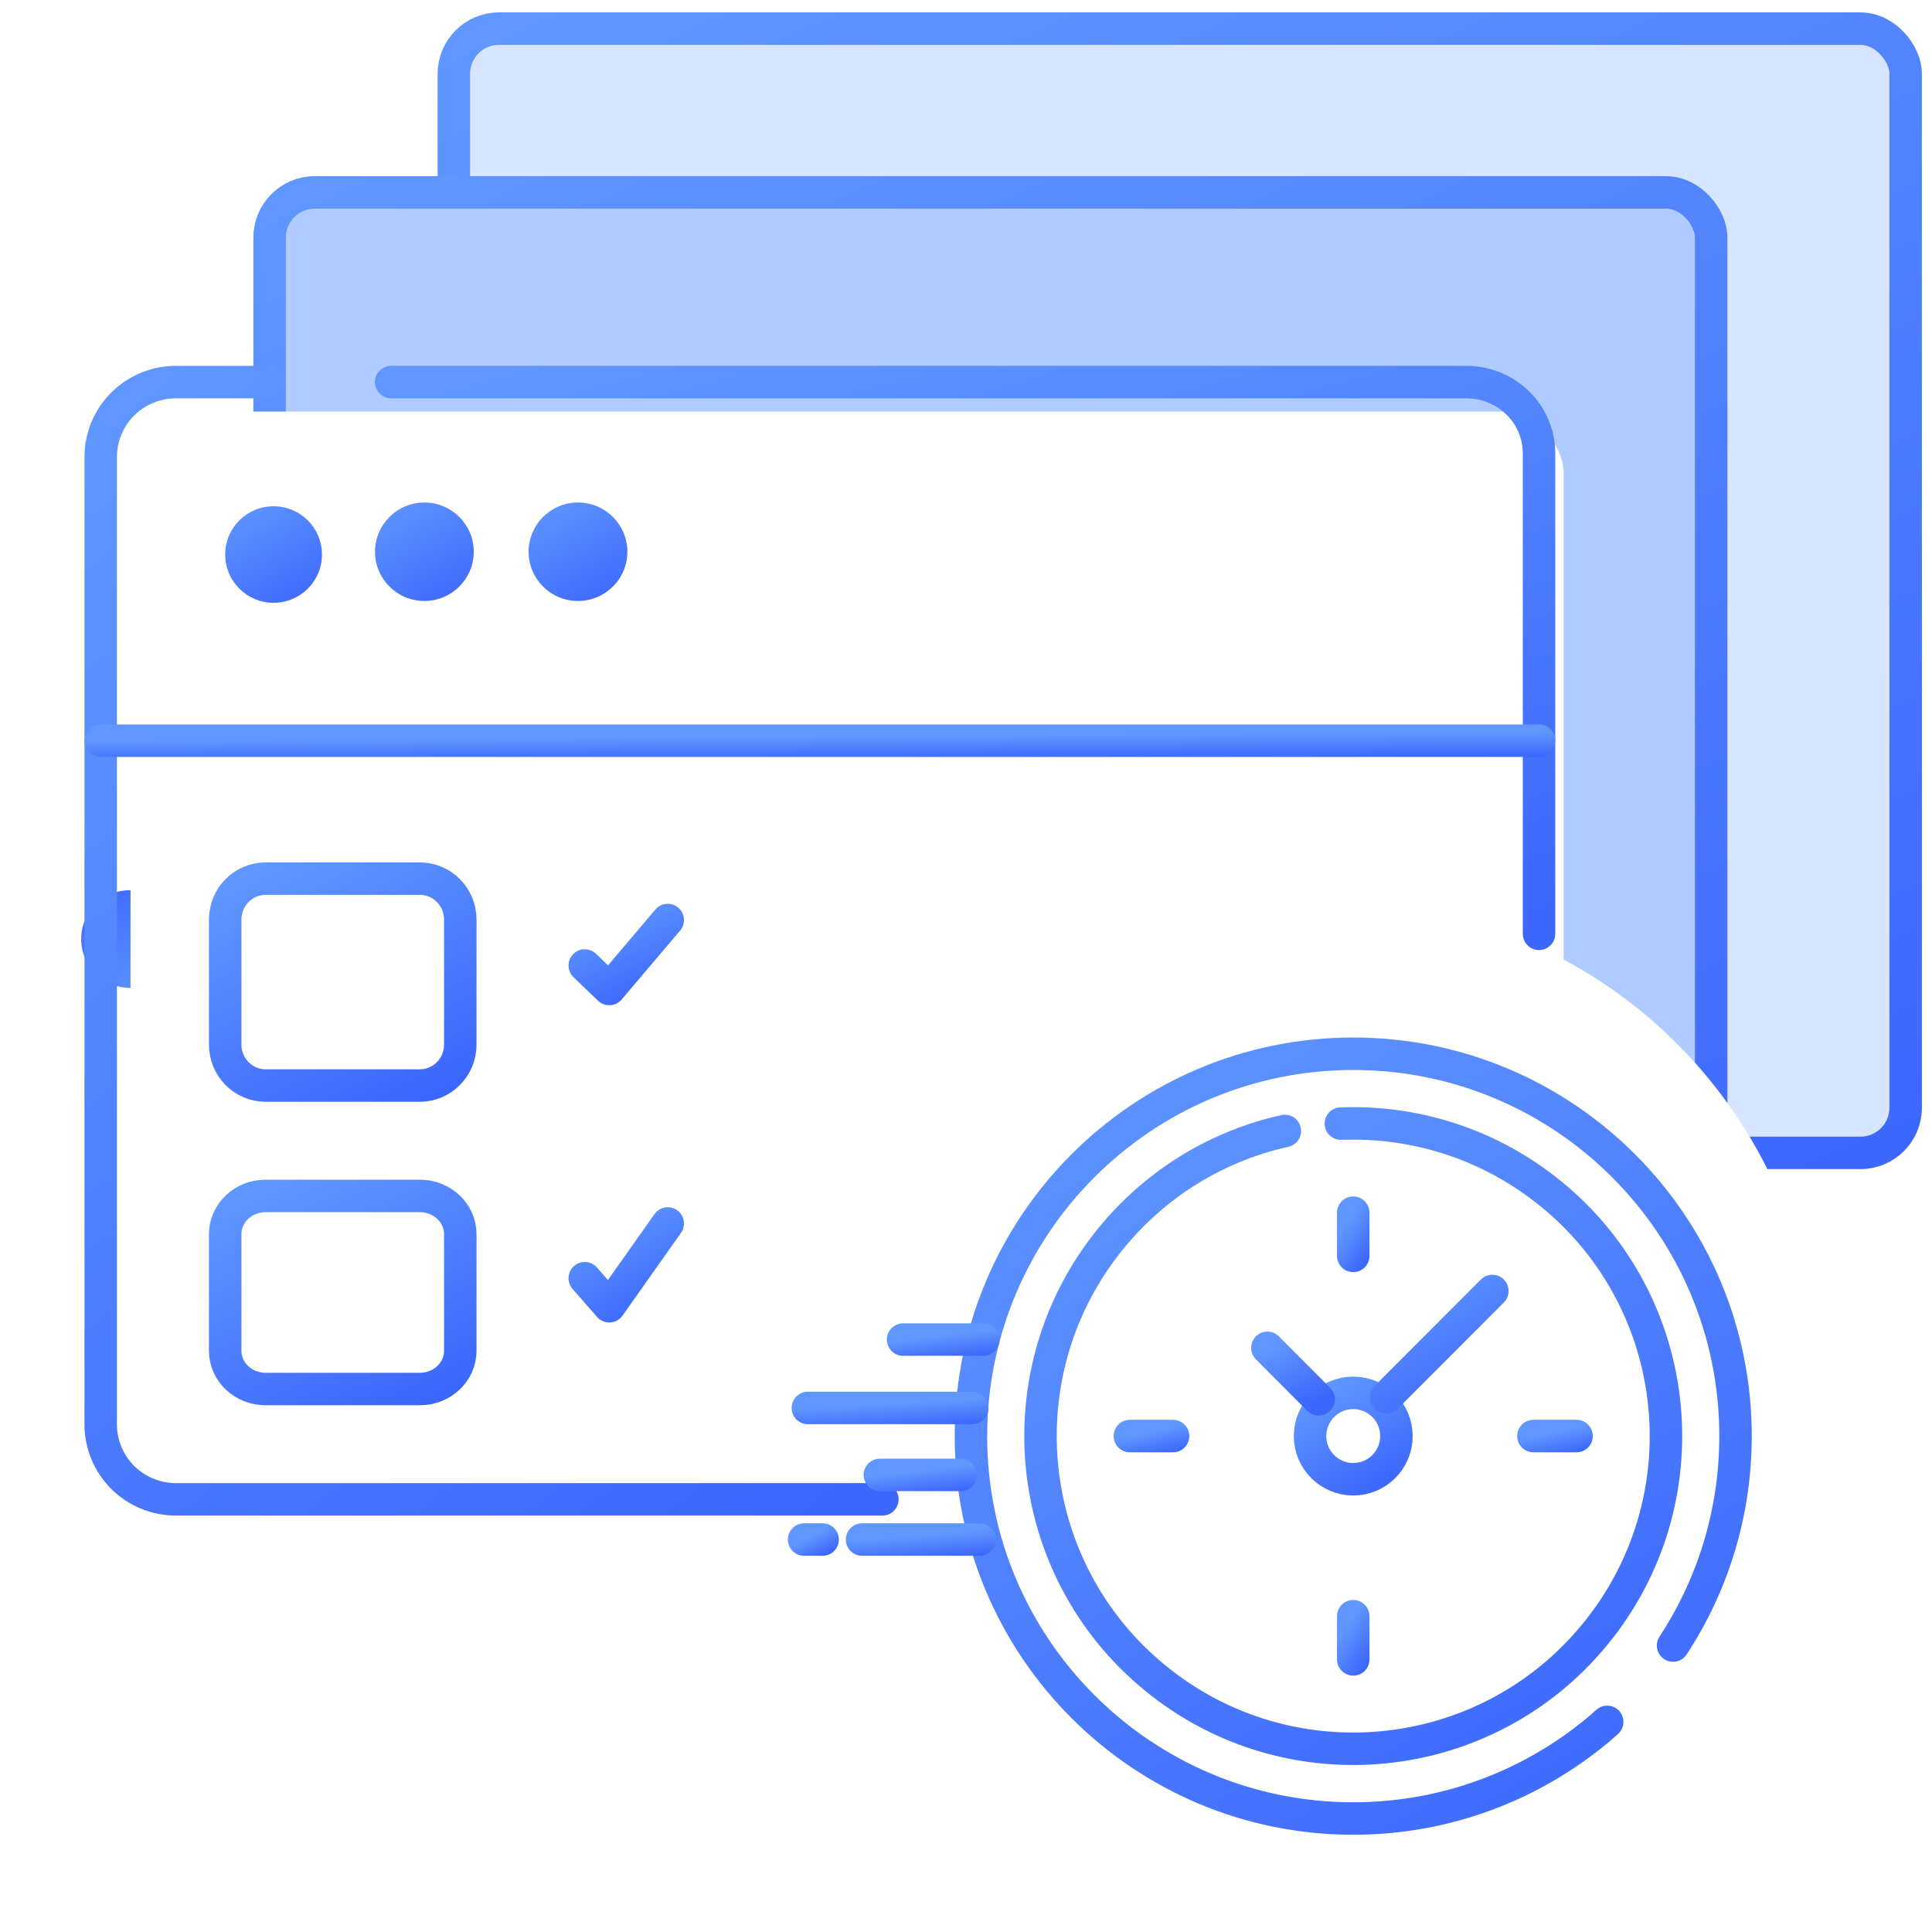 <svg width="119" height="119" viewBox="0 0 119 119" fill="none" xmlns="http://www.w3.org/2000/svg">
<rect x="27.954" y="1.763" width="89.424" height="69.248" rx="2.783" fill="#D7E5FF" stroke="url(#paint0_linear_5247_36848)" stroke-width="2"/>
<rect x="16.605" y="11.851" width="88.793" height="69.878" rx="2.783" fill="#B0CBFF" stroke="url(#paint1_linear_5247_36848)" stroke-width="2"/>
<path d="M8.009 54.83C6.347 54.83 5 56.177 5 57.839C5 59.501 6.347 60.848 8.009 60.848C9.671 60.848 11.018 59.501 11.018 57.839C11.018 56.177 9.671 54.83 8.009 54.83Z" fill="url(#paint2_linear_5247_36848)"/>
<g filter="url(#filter0_d_5247_36848)">
<rect x="6.778" y="24.092" width="88.271" height="68.095" rx="3.783" fill="white"/>
</g>
<ellipse cx="82.439" cy="85.567" rx="29.634" ry="29.949" fill="white"/>
<path d="M36.018 59.468L37.528 60.917L41.129 56.669" stroke="url(#paint3_linear_5247_36848)" stroke-width="2" stroke-linecap="round" stroke-linejoin="round"/>
<path d="M54.349 92.351H10.833C9.605 92.351 8.428 91.865 7.559 91.001C6.691 90.136 6.203 88.964 6.203 87.742V28.144C6.203 26.922 6.691 25.749 7.559 24.885C8.428 24.021 9.605 23.535 10.833 23.535H16.287" stroke="url(#paint4_linear_5247_36848)" stroke-width="2" stroke-linecap="round" stroke-linejoin="round"/>
<path d="M24.092 23.535H90.324C91.51 23.535 92.647 23.997 93.486 24.819C94.324 25.641 94.795 26.756 94.795 27.918V57.518" stroke="url(#paint5_linear_5247_36848)" stroke-width="2" stroke-linecap="round" stroke-linejoin="round"/>
<path d="M25.861 54.119H16.359C14.984 54.119 13.87 55.248 13.87 56.641V64.341C13.87 65.734 14.984 66.863 16.359 66.863H25.861C27.236 66.863 28.351 65.734 28.351 64.341V56.641C28.351 55.248 27.236 54.119 25.861 54.119Z" stroke="url(#paint6_linear_5247_36848)" stroke-width="2" stroke-linecap="round" stroke-linejoin="round"/>
<path d="M36.018 78.731L37.528 80.457L41.129 75.359" stroke="url(#paint7_linear_5247_36848)" stroke-width="2" stroke-linecap="round" stroke-linejoin="round"/>
<path d="M25.861 73.662H16.359C14.984 73.662 13.87 74.716 13.87 76.015V83.202C13.87 84.502 14.984 85.556 16.359 85.556H25.861C27.236 85.556 28.351 84.502 28.351 83.202V76.015C28.351 74.716 27.236 73.662 25.861 73.662Z" stroke="url(#paint8_linear_5247_36848)" stroke-width="2" stroke-linecap="round" stroke-linejoin="round"/>
<path d="M6.203 45.622H94.795" stroke="url(#paint9_linear_5247_36848)" stroke-width="2" stroke-linecap="round" stroke-linejoin="round"/>
<path d="M16.851 37.129C18.498 37.129 19.832 35.798 19.832 34.156C19.832 32.514 18.498 31.182 16.851 31.182C15.204 31.182 13.87 32.514 13.87 34.156C13.87 35.798 15.204 37.129 16.851 37.129Z" fill="url(#paint10_linear_5247_36848)"/>
<path d="M26.14 37.017C27.819 37.017 29.18 35.659 29.18 33.984C29.18 32.309 27.819 30.951 26.14 30.951C24.46 30.951 23.098 32.309 23.098 33.984C23.098 35.659 24.46 37.017 26.14 37.017Z" fill="url(#paint11_linear_5247_36848)"/>
<path d="M35.6 37.017C37.28 37.017 38.641 35.659 38.641 33.984C38.641 32.309 37.28 30.951 35.6 30.951C33.92 30.951 32.559 32.309 32.559 33.984C32.559 35.659 33.92 37.017 35.6 37.017Z" fill="url(#paint12_linear_5247_36848)"/>
<g filter="url(#filter1_d_5247_36848)">
<path d="M98.994 103.535C98.838 103.679 98.672 103.812 98.517 103.956C94.415 107.404 89.127 109.488 83.351 109.488C70.347 109.488 59.805 98.945 59.805 85.941C59.805 72.937 70.347 62.383 83.351 62.383C96.355 62.383 106.898 72.926 106.898 85.93C106.898 90.697 105.479 95.132 103.051 98.834" stroke="url(#paint13_linear_5247_36848)" stroke-width="2" stroke-linecap="round" stroke-linejoin="round"/>
<path d="M82.587 66.685C82.764 66.685 82.93 66.674 83.108 66.674C87.487 66.618 91.91 68.049 95.568 71.042C103.794 77.782 104.991 89.921 98.24 98.147C91.5 106.373 79.36 107.57 71.135 100.819C62.909 94.079 61.712 81.939 68.463 73.713C71.301 70.255 75.092 68.037 79.139 67.139" stroke="url(#paint14_linear_5247_36848)" stroke-width="2" stroke-linecap="round" stroke-linejoin="round"/>
<path d="M60.569 79.988H55.624" stroke="url(#paint15_linear_5247_36848)" stroke-width="2" stroke-linecap="round" stroke-linejoin="round"/>
<path d="M59.882 84.2H49.76" stroke="url(#paint16_linear_5247_36848)" stroke-width="2" stroke-linecap="round" stroke-linejoin="round"/>
<path d="M54.195 88.324H59.172" stroke="url(#paint17_linear_5247_36848)" stroke-width="2" stroke-linecap="round" stroke-linejoin="round"/>
<path d="M60.337 92.304H53.097" stroke="url(#paint18_linear_5247_36848)" stroke-width="2" stroke-linecap="round" stroke-linejoin="round"/>
<path d="M50.669 92.304H49.527" stroke="url(#paint19_linear_5247_36848)" stroke-width="2" stroke-linecap="round" stroke-linejoin="round"/>
<path d="M83.351 72.172V74.833" stroke="url(#paint20_linear_5247_36848)" stroke-width="2" stroke-linecap="round" stroke-linejoin="round"/>
<path d="M83.351 97.027V99.688" stroke="url(#paint21_linear_5247_36848)" stroke-width="2" stroke-linecap="round" stroke-linejoin="round"/>
<path d="M97.108 85.93H94.448" stroke="url(#paint22_linear_5247_36848)" stroke-width="2" stroke-linecap="round" stroke-linejoin="round"/>
<path d="M72.254 85.93H69.593" stroke="url(#paint23_linear_5247_36848)" stroke-width="2" stroke-linecap="round" stroke-linejoin="round"/>
<path d="M83.351 88.591C84.821 88.591 86.012 87.399 86.012 85.93C86.012 84.461 84.821 83.269 83.351 83.269C81.882 83.269 80.691 84.461 80.691 85.93C80.691 87.399 81.882 88.591 83.351 88.591Z" stroke="url(#paint24_linear_5247_36848)" stroke-width="2" stroke-linecap="round" stroke-linejoin="round"/>
<path d="M78.063 80.498L81.222 83.668" stroke="url(#paint25_linear_5247_36848)" stroke-width="2" stroke-linecap="round" stroke-linejoin="round"/>
<path d="M85.379 83.547L91.92 76.995" stroke="url(#paint26_linear_5247_36848)" stroke-width="2" stroke-linecap="round" stroke-linejoin="round"/>
</g>
<defs>
<filter id="filter0_d_5247_36848" x="0.473" y="17.787" width="103.404" height="83.227" filterUnits="userSpaceOnUse" color-interpolation-filters="sRGB">
<feFlood flood-opacity="0" result="BackgroundImageFix"/>
<feColorMatrix in="SourceAlpha" type="matrix" values="0 0 0 0 0 0 0 0 0 0 0 0 0 0 0 0 0 0 127 0" result="hardAlpha"/>
<feOffset dx="1.261" dy="1.261"/>
<feGaussianBlur stdDeviation="3.783"/>
<feComposite in2="hardAlpha" operator="out"/>
<feColorMatrix type="matrix" values="0 0 0 0 0.353 0 0 0 0 0.48 0 0 0 0 0.823 0 0 0 1 0"/>
<feBlend mode="normal" in2="BackgroundImageFix" result="effect1_dropShadow_5247_36848"/>
<feBlend mode="normal" in="SourceGraphic" in2="effect1_dropShadow_5247_36848" result="shape"/>
</filter>
<filter id="filter1_d_5247_36848" x="42.853" y="58.231" width="70.72" height="60.454" filterUnits="userSpaceOnUse" color-interpolation-filters="sRGB">
<feFlood flood-opacity="0" result="BackgroundImageFix"/>
<feColorMatrix in="SourceAlpha" type="matrix" values="0 0 0 0 0 0 0 0 0 0 0 0 0 0 0 0 0 0 127 0" result="hardAlpha"/>
<feOffset dy="2.522"/>
<feGaussianBlur stdDeviation="2.837"/>
<feComposite in2="hardAlpha" operator="out"/>
<feColorMatrix type="matrix" values="0 0 0 0 0.508 0 0 0 0 0.282 0 0 0 0 0.089 0 0 0 0.2 0"/>
<feBlend mode="normal" in2="BackgroundImageFix" result="effect1_dropShadow_5247_36848"/>
<feBlend mode="normal" in="SourceGraphic" in2="effect1_dropShadow_5247_36848" result="shape"/>
</filter>
<linearGradient id="paint0_linear_5247_36848" x1="118.378" y1="72.011" x2="76.556" y2="-21.436" gradientUnits="userSpaceOnUse">
<stop stop-color="#3C67FD"/>
<stop offset="1" stop-color="#6097FF"/>
</linearGradient>
<linearGradient id="paint1_linear_5247_36848" x1="106.398" y1="82.73" x2="63.765" y2="-11.044" gradientUnits="userSpaceOnUse">
<stop stop-color="#3C67FD"/>
<stop offset="1" stop-color="#6097FF"/>
</linearGradient>
<linearGradient id="paint2_linear_5247_36848" x1="5" y1="54.83" x2="9.092" y2="61.954" gradientUnits="userSpaceOnUse">
<stop stop-color="#3C67FD"/>
<stop offset="1" stop-color="#6097FF"/>
</linearGradient>
<linearGradient id="paint3_linear_5247_36848" x1="41.129" y1="60.917" x2="38.529" y2="55.47" gradientUnits="userSpaceOnUse">
<stop stop-color="#3C67FD"/>
<stop offset="1" stop-color="#6097FF"/>
</linearGradient>
<linearGradient id="paint4_linear_5247_36848" x1="54.349" y1="92.351" x2="1.221" y2="27.625" gradientUnits="userSpaceOnUse">
<stop stop-color="#3C67FD"/>
<stop offset="1" stop-color="#6097FF"/>
</linearGradient>
<linearGradient id="paint5_linear_5247_36848" x1="94.795" y1="57.518" x2="81.073" y2="7.807" gradientUnits="userSpaceOnUse">
<stop stop-color="#3C67FD"/>
<stop offset="1" stop-color="#6097FF"/>
</linearGradient>
<linearGradient id="paint6_linear_5247_36848" x1="28.351" y1="66.863" x2="20.275" y2="50.882" gradientUnits="userSpaceOnUse">
<stop stop-color="#3C67FD"/>
<stop offset="1" stop-color="#6097FF"/>
</linearGradient>
<linearGradient id="paint7_linear_5247_36848" x1="41.129" y1="80.457" x2="37.668" y2="74.414" gradientUnits="userSpaceOnUse">
<stop stop-color="#3C67FD"/>
<stop offset="1" stop-color="#6097FF"/>
</linearGradient>
<linearGradient id="paint8_linear_5247_36848" x1="28.351" y1="85.556" x2="21.126" y2="70.239" gradientUnits="userSpaceOnUse">
<stop stop-color="#3C67FD"/>
<stop offset="1" stop-color="#6097FF"/>
</linearGradient>
<linearGradient id="paint9_linear_5247_36848" x1="94.795" y1="46.622" x2="94.785" y2="45.048" gradientUnits="userSpaceOnUse">
<stop stop-color="#3C67FD"/>
<stop offset="1" stop-color="#6097FF"/>
</linearGradient>
<linearGradient id="paint10_linear_5247_36848" x1="19.832" y1="37.129" x2="15.795" y2="30.08" gradientUnits="userSpaceOnUse">
<stop stop-color="#3C67FD"/>
<stop offset="1" stop-color="#6097FF"/>
</linearGradient>
<linearGradient id="paint11_linear_5247_36848" x1="29.18" y1="37.017" x2="25.062" y2="29.826" gradientUnits="userSpaceOnUse">
<stop stop-color="#3C67FD"/>
<stop offset="1" stop-color="#6097FF"/>
</linearGradient>
<linearGradient id="paint12_linear_5247_36848" x1="38.641" y1="37.017" x2="34.523" y2="29.826" gradientUnits="userSpaceOnUse">
<stop stop-color="#3C67FD"/>
<stop offset="1" stop-color="#6097FF"/>
</linearGradient>
<linearGradient id="paint13_linear_5247_36848" x1="106.898" y1="109.488" x2="74.87" y2="53.73" gradientUnits="userSpaceOnUse">
<stop stop-color="#3C67FD"/>
<stop offset="1" stop-color="#6097FF"/>
</linearGradient>
<linearGradient id="paint14_linear_5247_36848" x1="102.614" y1="105.193" x2="76.427" y2="59.588" gradientUnits="userSpaceOnUse">
<stop stop-color="#3C67FD"/>
<stop offset="1" stop-color="#6097FF"/>
</linearGradient>
<linearGradient id="paint15_linear_5247_36848" x1="60.569" y1="80.988" x2="60.388" y2="79.434" gradientUnits="userSpaceOnUse">
<stop stop-color="#3C67FD"/>
<stop offset="1" stop-color="#6097FF"/>
</linearGradient>
<linearGradient id="paint16_linear_5247_36848" x1="59.882" y1="85.2" x2="59.793" y2="83.631" gradientUnits="userSpaceOnUse">
<stop stop-color="#3C67FD"/>
<stop offset="1" stop-color="#6097FF"/>
</linearGradient>
<linearGradient id="paint17_linear_5247_36848" x1="59.172" y1="89.324" x2="58.993" y2="87.771" gradientUnits="userSpaceOnUse">
<stop stop-color="#3C67FD"/>
<stop offset="1" stop-color="#6097FF"/>
</linearGradient>
<linearGradient id="paint18_linear_5247_36848" x1="60.337" y1="93.304" x2="60.212" y2="91.74" gradientUnits="userSpaceOnUse">
<stop stop-color="#3C67FD"/>
<stop offset="1" stop-color="#6097FF"/>
</linearGradient>
<linearGradient id="paint19_linear_5247_36848" x1="50.669" y1="93.304" x2="50.037" y2="92.048" gradientUnits="userSpaceOnUse">
<stop stop-color="#3C67FD"/>
<stop offset="1" stop-color="#6097FF"/>
</linearGradient>
<linearGradient id="paint20_linear_5247_36848" x1="84.351" y1="74.833" x2="82.432" y2="73.577" gradientUnits="userSpaceOnUse">
<stop stop-color="#3C67FD"/>
<stop offset="1" stop-color="#6097FF"/>
</linearGradient>
<linearGradient id="paint21_linear_5247_36848" x1="84.351" y1="99.688" x2="82.432" y2="98.432" gradientUnits="userSpaceOnUse">
<stop stop-color="#3C67FD"/>
<stop offset="1" stop-color="#6097FF"/>
</linearGradient>
<linearGradient id="paint22_linear_5247_36848" x1="97.108" y1="86.93" x2="96.784" y2="85.426" gradientUnits="userSpaceOnUse">
<stop stop-color="#3C67FD"/>
<stop offset="1" stop-color="#6097FF"/>
</linearGradient>
<linearGradient id="paint23_linear_5247_36848" x1="72.254" y1="86.93" x2="71.929" y2="85.426" gradientUnits="userSpaceOnUse">
<stop stop-color="#3C67FD"/>
<stop offset="1" stop-color="#6097FF"/>
</linearGradient>
<linearGradient id="paint24_linear_5247_36848" x1="86.012" y1="88.591" x2="82.394" y2="82.291" gradientUnits="userSpaceOnUse">
<stop stop-color="#3C67FD"/>
<stop offset="1" stop-color="#6097FF"/>
</linearGradient>
<linearGradient id="paint25_linear_5247_36848" x1="81.222" y1="83.668" x2="79.063" y2="79.921" gradientUnits="userSpaceOnUse">
<stop stop-color="#3C67FD"/>
<stop offset="1" stop-color="#6097FF"/>
</linearGradient>
<linearGradient id="paint26_linear_5247_36848" x1="91.92" y1="83.547" x2="87.462" y2="75.797" gradientUnits="userSpaceOnUse">
<stop stop-color="#3C67FD"/>
<stop offset="1" stop-color="#6097FF"/>
</linearGradient>
</defs>
</svg>
